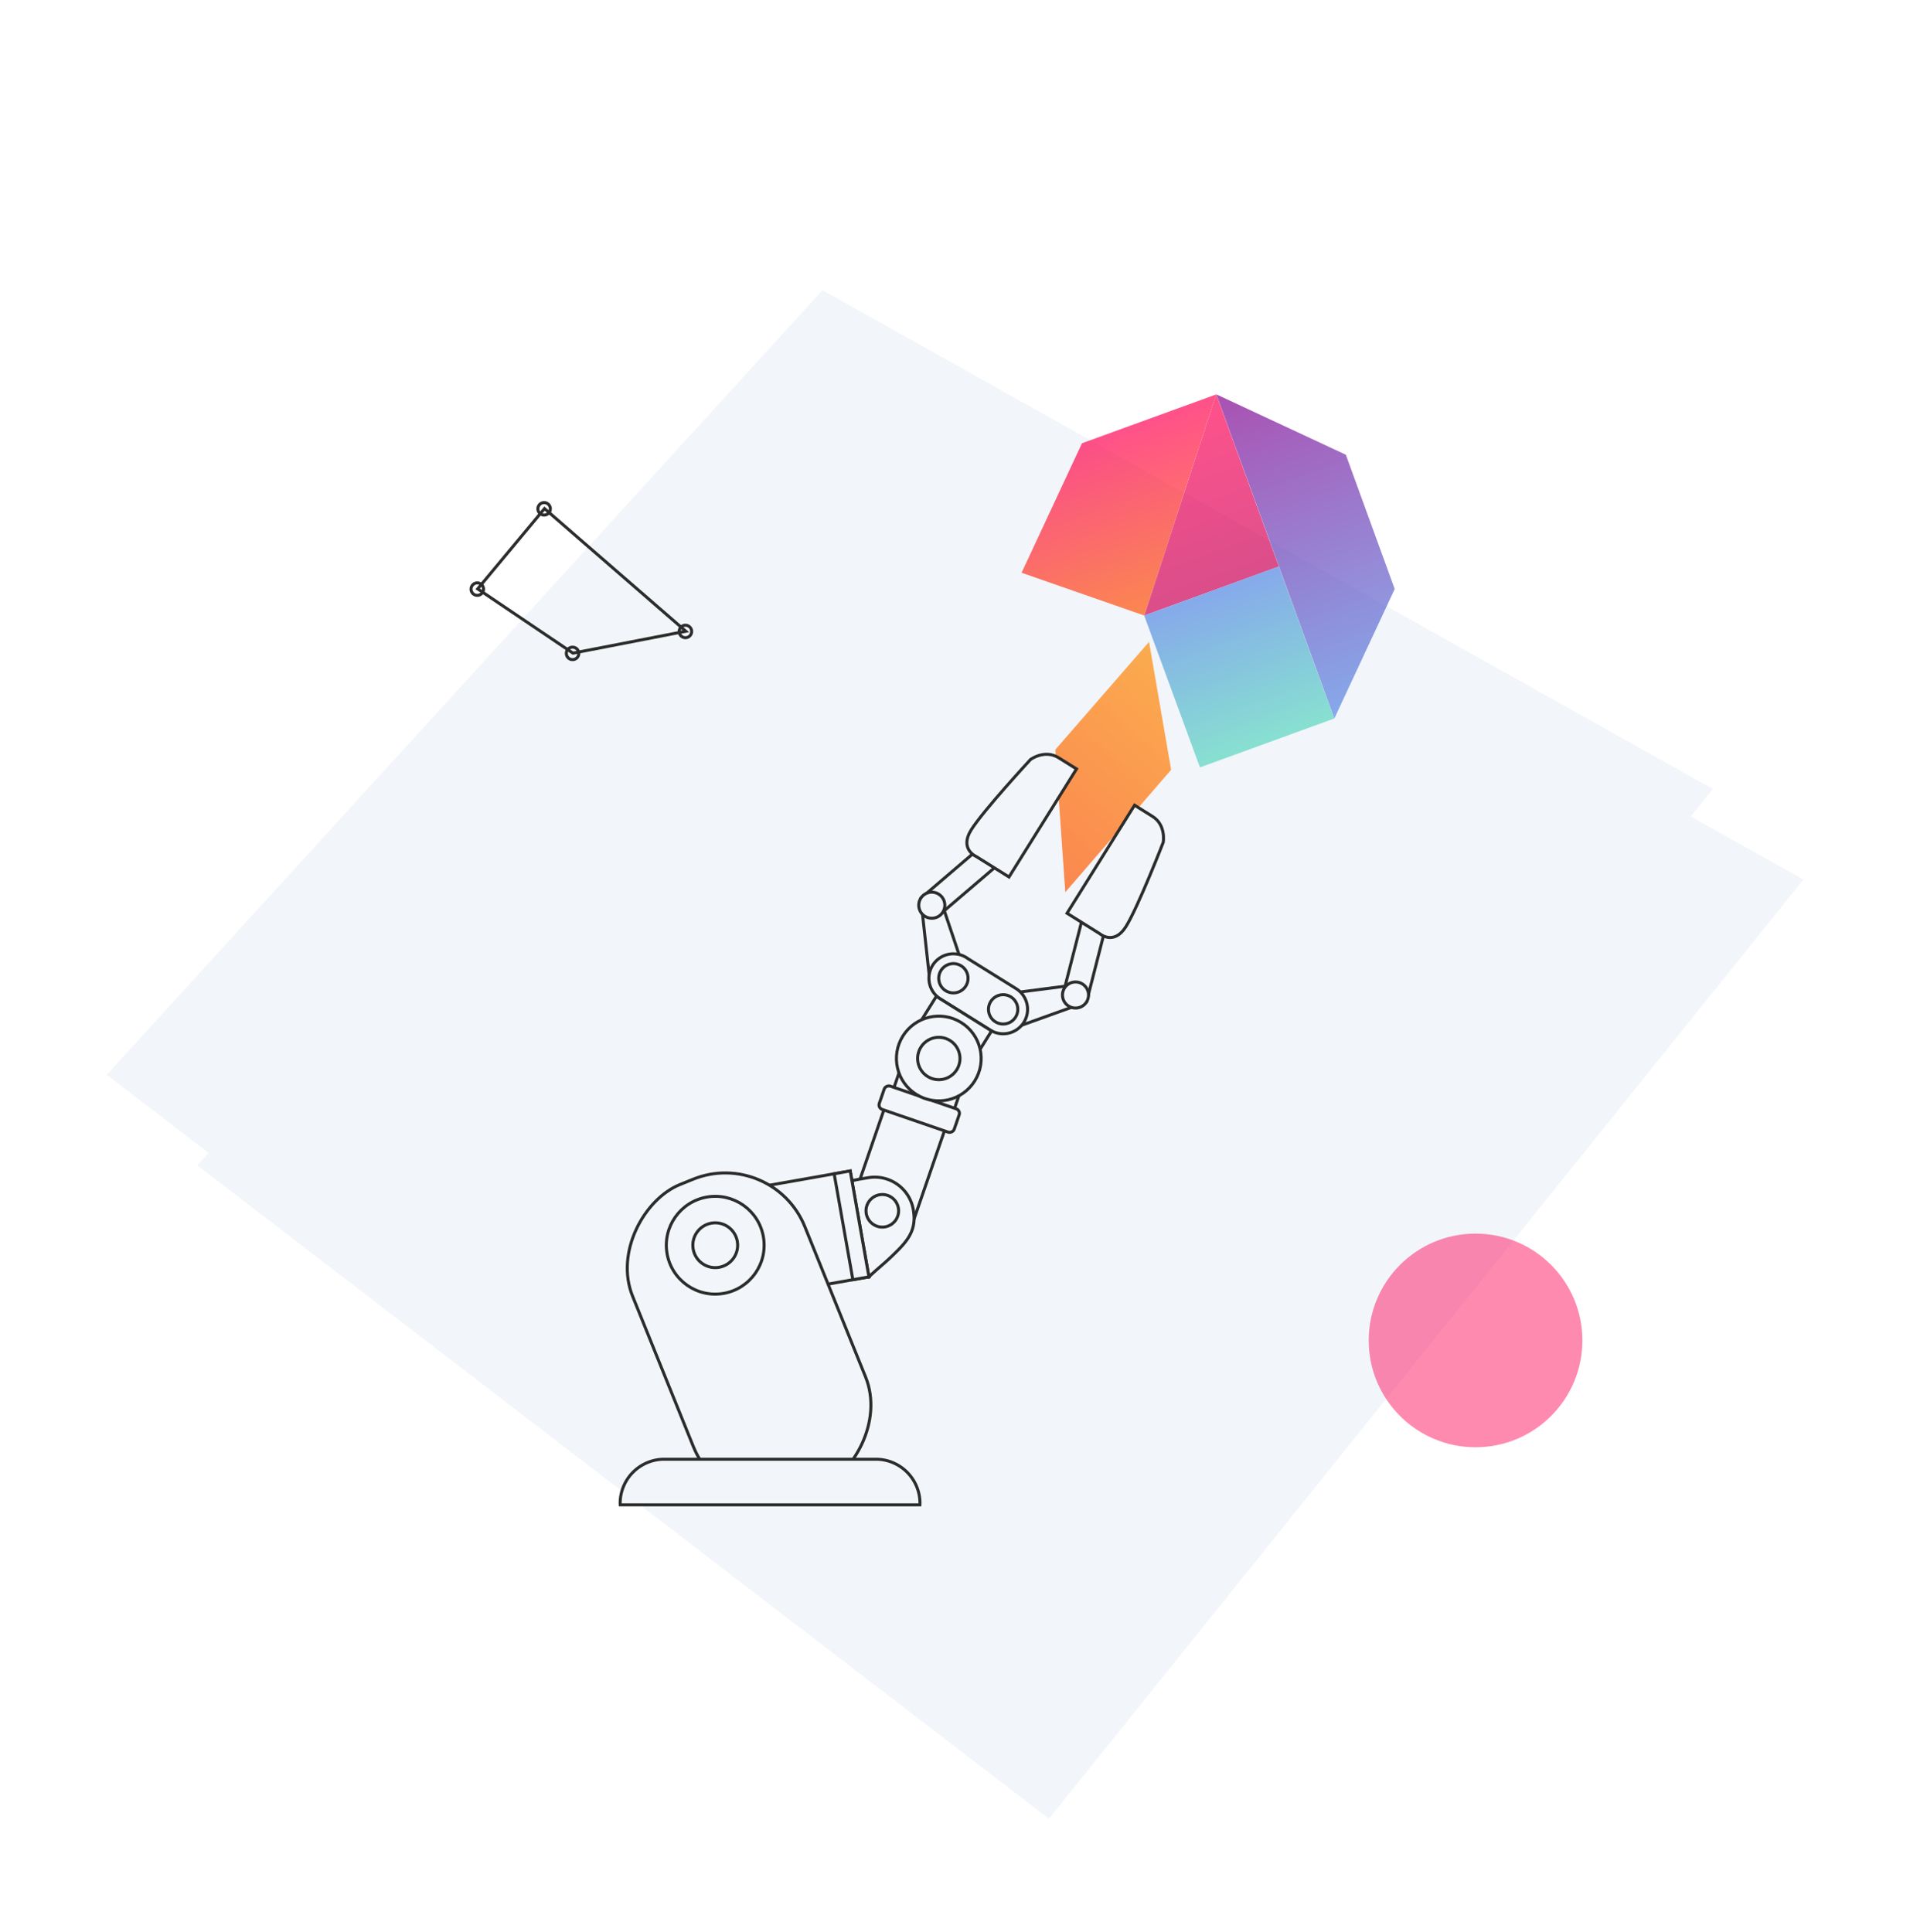 <svg xmlns="http://www.w3.org/2000/svg" xmlns:xlink="http://www.w3.org/1999/xlink" width="634.68" height="642.054" viewBox="0 0 634.68 642.054">
  <defs>
    <filter id="Path_3430" x="30" y="30" width="604.68" height="612.054" filterUnits="userSpaceOnUse">
      <feOffset dx="15" dy="15" input="SourceAlpha"/>
      <feGaussianBlur stdDeviation="12.5" result="blur"/>
      <feFlood flood-color="#5a96ff" flood-opacity="0.2"/>
      <feComposite operator="in" in2="blur"/>
      <feComposite in="SourceGraphic"/>
    </filter>
    <filter id="Path_3806" x="0" y="0" width="604.68" height="612.054" filterUnits="userSpaceOnUse">
      <feOffset dx="-15" dy="-15" input="SourceAlpha"/>
      <feGaussianBlur stdDeviation="12.5" result="blur-2"/>
      <feFlood flood-color="#fff"/>
      <feComposite operator="in" in2="blur-2"/>
      <feComposite in="SourceGraphic"/>
    </filter>
    <linearGradient id="linear-gradient" x1="0.5" x2="0.5" y2="1" gradientUnits="objectBoundingBox">
      <stop offset="0" stop-color="#ff8900"/>
      <stop offset="1" stop-color="#ff5400"/>
    </linearGradient>
    <linearGradient id="linear-gradient-2" x1="0.5" x2="0.5" y2="1" gradientUnits="objectBoundingBox">
      <stop offset="0" stop-color="#ff0054"/>
      <stop offset="1" stop-color="#cf0057"/>
    </linearGradient>
    <linearGradient id="linear-gradient-3" x1="0.5" x2="0.5" y2="1" gradientUnits="objectBoundingBox">
      <stop offset="0" stop-color="#ff0054"/>
      <stop offset="1" stop-color="#ff5400"/>
    </linearGradient>
    <linearGradient id="linear-gradient-4" x1="0.5" x2="0.5" y2="1" gradientUnits="objectBoundingBox">
      <stop offset="0" stop-color="#81008f"/>
      <stop offset="1" stop-color="#5386e4"/>
    </linearGradient>
    <linearGradient id="linear-gradient-5" x1="0.5" x2="0.5" y2="1" gradientUnits="objectBoundingBox">
      <stop offset="0" stop-color="#5386e4"/>
      <stop offset="1" stop-color="#55d6be"/>
    </linearGradient>
    <linearGradient id="linear-gradient-6" x1="1.713" y1="0.899" x2="0.954" y2="1.305" xlink:href="#linear-gradient-2"/>
  </defs>
  <g id="Group_2032" data-name="Group 2032" transform="translate(-944.574 -5496.043)">
    <g id="Group_2017" data-name="Group 2017" transform="matrix(0.998, 0.07, -0.07, 0.998, 245.594, 2409.379)">
      <g transform="matrix(1, -0.07, 0.07, 1, 912.59, 3030.39)" filter="url(#Path_3430)">
        <path id="Path_3430-2" data-name="Path 3430" d="M358.587,0l-4.436,397.455L0,401.372,25.9,51.93Z" transform="matrix(0.79, 0.62, -0.62, 0.79, 299.61, 52.5)" fill="#f2f5f9"/>
      </g>
      <g transform="matrix(1, -0.07, 0.07, 1, 912.59, 3030.39)" filter="url(#Path_3806)">
        <path id="Path_3806-2" data-name="Path 3806" d="M358.587,0l-4.436,397.455L0,401.372,25.9,51.93Z" transform="matrix(0.79, 0.62, -0.62, 0.79, 299.61, 52.5)" fill="#f2f5f9"/>
      </g>
    </g>
    <g id="Group_1644" data-name="Group 1644" transform="translate(1107.963 5659.328) rotate(12)">
      <path id="Path_14" data-name="Path 14" d="M70.574,30.1,16.174,0,0,30.714,35.416,45.021Z" transform="translate(2.179 1.96)" fill="none" stroke="#2c2c2c" stroke-miterlimit="10" stroke-width="1" style="isolation: isolate"/>
      <path id="Union_4" data-name="Union 4" d="M35.415,47.091a2.07,2.07,0,1,1,2.07,2.07A2.07,2.07,0,0,1,35.415,47.091ZM0,32.784a2.07,2.07,0,1,1,2.07,2.069A2.07,2.07,0,0,1,0,32.784Zm70.574-.62a2.07,2.07,0,1,1,2.07,2.07A2.07,2.07,0,0,1,70.574,32.164Zm-54.4-30.1a2.07,2.07,0,1,1,2.07,2.07A2.07,2.07,0,0,1,16.174,2.069Z" transform="translate(0 0)" fill="rgba(0,0,0,0)" stroke="#2c2c2c" stroke-miterlimit="10" stroke-width="1"/>
    </g>
    <circle id="Ellipse_778" data-name="Ellipse 778" cx="35.5" cy="35.5" r="35.5" transform="translate(1399.388 5906)" fill="#ff0054" opacity="0.46"/>
    <g id="Group_1311" data-name="Group 1311" transform="translate(1156.945 5626.131) rotate(-20)" opacity="0.68">
      <g id="Group_1310" data-name="Group 1310" transform="translate(0 101.085) rotate(-30)">
        <g id="Group_875" data-name="Group 875" transform="translate(69.149 0) rotate(30)">
          <g id="Group_876" data-name="Group 876" transform="translate(0 0)">
            <path id="Path_2241" data-name="Path 2241" d="M33.574,81.054,0,47.48V0L33.427,27.287Z" transform="translate(70.892 69.637) rotate(61)" fill="url(#linear-gradient)"/>
            <path id="Path_2242" data-name="Path 2242" d="M47.625,0V60.861H0Z" transform="translate(72.364 0.002)" fill="url(#linear-gradient-2)"/>
            <path id="Path_2243" data-name="Path 2243" d="M81.054,0,33.427,60.861,0,33.574,33.574,0Z" transform="translate(38.936 0.002)" fill="url(#linear-gradient-3)"/>
            <path id="Path_2244" data-name="Path 2244" d="M0,0V114.627L33.575,81.055V33.575Z" transform="matrix(1, 0, 0, 1, 120.025, 0)" fill="url(#linear-gradient-4)"/>
            <path id="Path_2245" data-name="Path 2245" d="M47.626,0V53.763H.147L0,0Z" transform="translate(72.364 60.863)" fill="url(#linear-gradient-5)"/>
            <path id="Path_2240" data-name="Path 2240" d="M15.89,7.945A7.945,7.945,0,1,1,7.943,0,7.946,7.946,0,0,1,15.89,7.945Z" transform="translate(53.773 26.663)" fill="none"/>
          </g>
        </g>
      </g>
    </g>
    <path id="Path_3466" data-name="Path 3466" d="M233.235,0h0Z" transform="translate(1516.341 5744.816) rotate(-168)" opacity="0.68" fill="url(#linear-gradient-6)"/>
    <g id="Group_1692" data-name="Group 1692" transform="translate(1337.652 6003.205) rotate(180)">
      <path id="Path_3494" data-name="Path 3494" d="M-.676,15.693,24.806,7.58,21.558,0-1.659,7.4Z" transform="matrix(0.53, -0.848, 0.848, 0.53, 20.597, 192.484)" fill="#f2f5f9" stroke="#2c2c2c" stroke-linejoin="round" stroke-miterlimit="10" stroke-width="1"/>
      <path id="Path_3493" data-name="Path 3493" d="M1.624,18.95H42.341V6.15S43.316,0,35.736,0,5.415,4.331,5.415,4.331,0,6.5,0,11.912V18.95Z" transform="matrix(0.53, -0.848, 0.848, 0.53, 0, 229.533)" fill="#f2f5f9" stroke="#2c2c2c" stroke-miterlimit="10" stroke-width="1"/>
      <path id="Path_3496" data-name="Path 3496" d="M0,7.58,11.111,21.116l8.771-6.767L1.668,0Z" transform="matrix(0.53, -0.848, 0.848, 0.53, 31.137, 175.616)" fill="#f2f5f9" stroke="#2c2c2c" stroke-linejoin="round" stroke-miterlimit="10" stroke-width="1"/>
      <ellipse id="Ellipse_768" data-name="Ellipse 768" cx="4.332" cy="4.332" rx="4.332" ry="4.332" transform="matrix(0.53, -0.848, 0.848, 0.53, 29.726, 177.876)" fill="#f2f5f9" stroke="#2c2c2c" stroke-miterlimit="10" stroke-width="1"/>
      <path id="Path_3500" data-name="Path 3500" d="M-.406-.355,24.806,7.58l-3.249,7.58L-1.389,7.936Z" transform="matrix(0.53, -0.848, 0.848, 0.53, 62.842, 218.881)" fill="#f2f5f9" stroke="#2c2c2c" stroke-linejoin="round" stroke-miterlimit="10" stroke-width="1"/>
      <path id="Path_3499" data-name="Path 3499" d="M1.624,0H42.341V12.8s.974,6.15-6.606,6.15S5.415,14.618,5.415,14.618,0,12.453,0,7.038V0Z" transform="matrix(0.53, -0.848, 0.848, 0.53, 35.357, 251.626)" fill="#f2f5f9" stroke="#2c2c2c" stroke-miterlimit="10" stroke-width="1"/>
      <path id="Path_3502" data-name="Path 3502" d="M0,13.537,11.111,0,22.243,4.873,1.668,21.116Z" transform="matrix(0.53, -0.848, 0.848, 0.53, 68.33, 198.857)" fill="#f2f5f9" stroke="#2c2c2c" stroke-linejoin="round" stroke-miterlimit="10" stroke-width="1"/>
      <path id="Path_3497" data-name="Path 3497" d="M8.122,0A8.122,8.122,0,0,0,0,8.121L.028,27.053c-.013.186-.028.37-.028.56s.016.4.03.595v.055h0a8.118,8.118,0,0,0,16.211-.65V8.121A8.122,8.122,0,0,0,8.122,0Z" transform="matrix(0.53, -0.848, 0.848, 0.53, 48.55, 174.315)" fill="#f2f5f9" stroke="#2c2c2c" stroke-miterlimit="10" stroke-width="1"/>
      <ellipse id="Ellipse_772" data-name="Ellipse 772" cx="4.332" cy="4.332" rx="4.332" ry="4.332" transform="matrix(0.53, -0.848, 0.848, 0.53, 77.48, 207.716)" fill="#f2f5f9" stroke="#2c2c2c" stroke-miterlimit="10" stroke-width="1"/>
      <rect id="Rectangle_211" data-name="Rectangle 211" width="12.995" height="21.658" transform="matrix(0.53, -0.848, 0.848, 0.53, 63.586, 164.557)" fill="#f2f5f9" stroke="#2c2c2c" stroke-miterlimit="10" stroke-width="1"/>
      <rect id="Rectangle_212" data-name="Rectangle 212" width="12.995" height="21.287" transform="translate(71.882 150.445) rotate(-71)" fill="#f2f5f9" stroke="#2c2c2c" stroke-miterlimit="10" stroke-width="1"/>
      <rect id="Rectangle_215" data-name="Rectangle 215" width="37.126" height="21.287" transform="translate(78.826 132.59) rotate(-71)" fill="#f2f5f9" stroke="#2c2c2c" stroke-miterlimit="10" stroke-width="1"/>
      <rect id="Rectangle_216" data-name="Rectangle 216" width="8.197" height="26.341" rx="1.571" transform="translate(73.838 138.161) rotate(-71)" fill="#f2f5f9" stroke="#2c2c2c" stroke-miterlimit="10" stroke-width="1"/>
      <ellipse id="Ellipse_773" data-name="Ellipse 773" cx="14.078" cy="14.078" rx="14.078" ry="14.078" transform="matrix(0.53, -0.848, 0.848, 0.53, 61.721, 159.879)" fill="#f2f5f9" stroke="#2c2c2c" stroke-miterlimit="10" stroke-width="1"/>
      <ellipse id="Ellipse_774" data-name="Ellipse 774" cx="7.039" cy="7.039" rx="7.039" ry="7.039" transform="matrix(0.53, -0.848, 0.848, 0.53, 71.42, 157.64)" fill="#f2f5f9" stroke="#2c2c2c" stroke-miterlimit="10" stroke-width="1"/>
      <path id="Path_3503" data-name="Path 3503" d="M25.99,19.492c0,14.078-5.818,13-12.995,13A13,13,0,0,1,0,19.492C0,12.316,3.775,9.4,9.746,5.415,12.995,3.249,15.161,2.166,18.409,0,18.409,0,25.99,15.348,25.99,19.492Z" transform="matrix(0.985, -0.174, 0.174, 0.985, 86.212, 86.03)" fill="#f2f5f9" stroke="#2c2c2c" stroke-miterlimit="10" stroke-width="1"/>
      <ellipse id="Ellipse_775" data-name="Ellipse 775" cx="5.415" cy="5.414" rx="5.415" ry="5.414" transform="matrix(0.985, -0.174, 0.174, 0.985, 93.612, 100.393)" fill="none" stroke="#2c2c2c" stroke-miterlimit="10" stroke-width="1"/>
      <rect id="Rectangle_213" data-name="Rectangle 213" width="28.155" height="35.736" transform="matrix(0.985, -0.174, 0.174, 0.985, 104.341, 82.834)" fill="#f2f5f9" stroke="#2c2c2c" stroke-miterlimit="10" stroke-width="1"/>
      <rect id="Rectangle_214" data-name="Rectangle 214" width="5.415" height="35.736" transform="matrix(0.985, -0.174, 0.174, 0.985, 104.341, 82.834)" fill="#f2f5f9" stroke="#2c2c2c" stroke-miterlimit="10" stroke-width="1"/>
      <rect id="Rectangle_218" data-name="Rectangle 218" width="110.918" height="61.725" rx="28.5" transform="translate(136.321 125.964) rotate(-112)" fill="#f2f5f9" stroke="#2c2c2c" stroke-miterlimit="10" stroke-width="1"/>
      <ellipse id="Ellipse_776" data-name="Ellipse 776" cx="16.244" cy="16.243" rx="16.244" ry="16.243" transform="matrix(0.985, -0.174, 0.174, 0.985, 136.585, 80.172)" fill="#f2f5f9" stroke="#2c2c2c" stroke-miterlimit="10" stroke-width="1"/>
      <ellipse id="Ellipse_769" data-name="Ellipse 769" cx="4.873" cy="4.873" rx="4.873" ry="4.873" transform="matrix(0.53, -0.848, 0.848, 0.53, 53.027, 173.282)" fill="#f2f5f9" stroke="#2c2c2c" stroke-miterlimit="10" stroke-width="1"/>
      <ellipse id="Ellipse_770" data-name="Ellipse 770" cx="4.873" cy="4.873" rx="4.873" ry="4.873" transform="matrix(0.53, -0.848, 0.848, 0.53, 69.557, 183.612)" fill="#f2f5f9" stroke="#2c2c2c" stroke-miterlimit="10" stroke-width="1"/>
      <ellipse id="Ellipse_777" data-name="Ellipse 777" cx="7.445" cy="7.445" rx="7.445" ry="7.445" transform="matrix(0.985, -0.174, 0.174, 0.985, 146.778, 87.309)" fill="#f2f5f9" stroke="#2c2c2c" stroke-miterlimit="10" stroke-width="1"/>
      <path id="Path_3504" data-name="Path 3504" d="M.027,0C.021.181,0,.358,0,.542A14.662,14.662,0,0,0,14.619,15.16H85.008A14.662,14.662,0,0,0,99.627.542c0-.184-.02-.361-.027-.542Z" transform="translate(87.377 7.071)" fill="#f2f5f9" stroke="#2c2c2c" stroke-miterlimit="10" stroke-width="1"/>
    </g>
  </g>
</svg>
